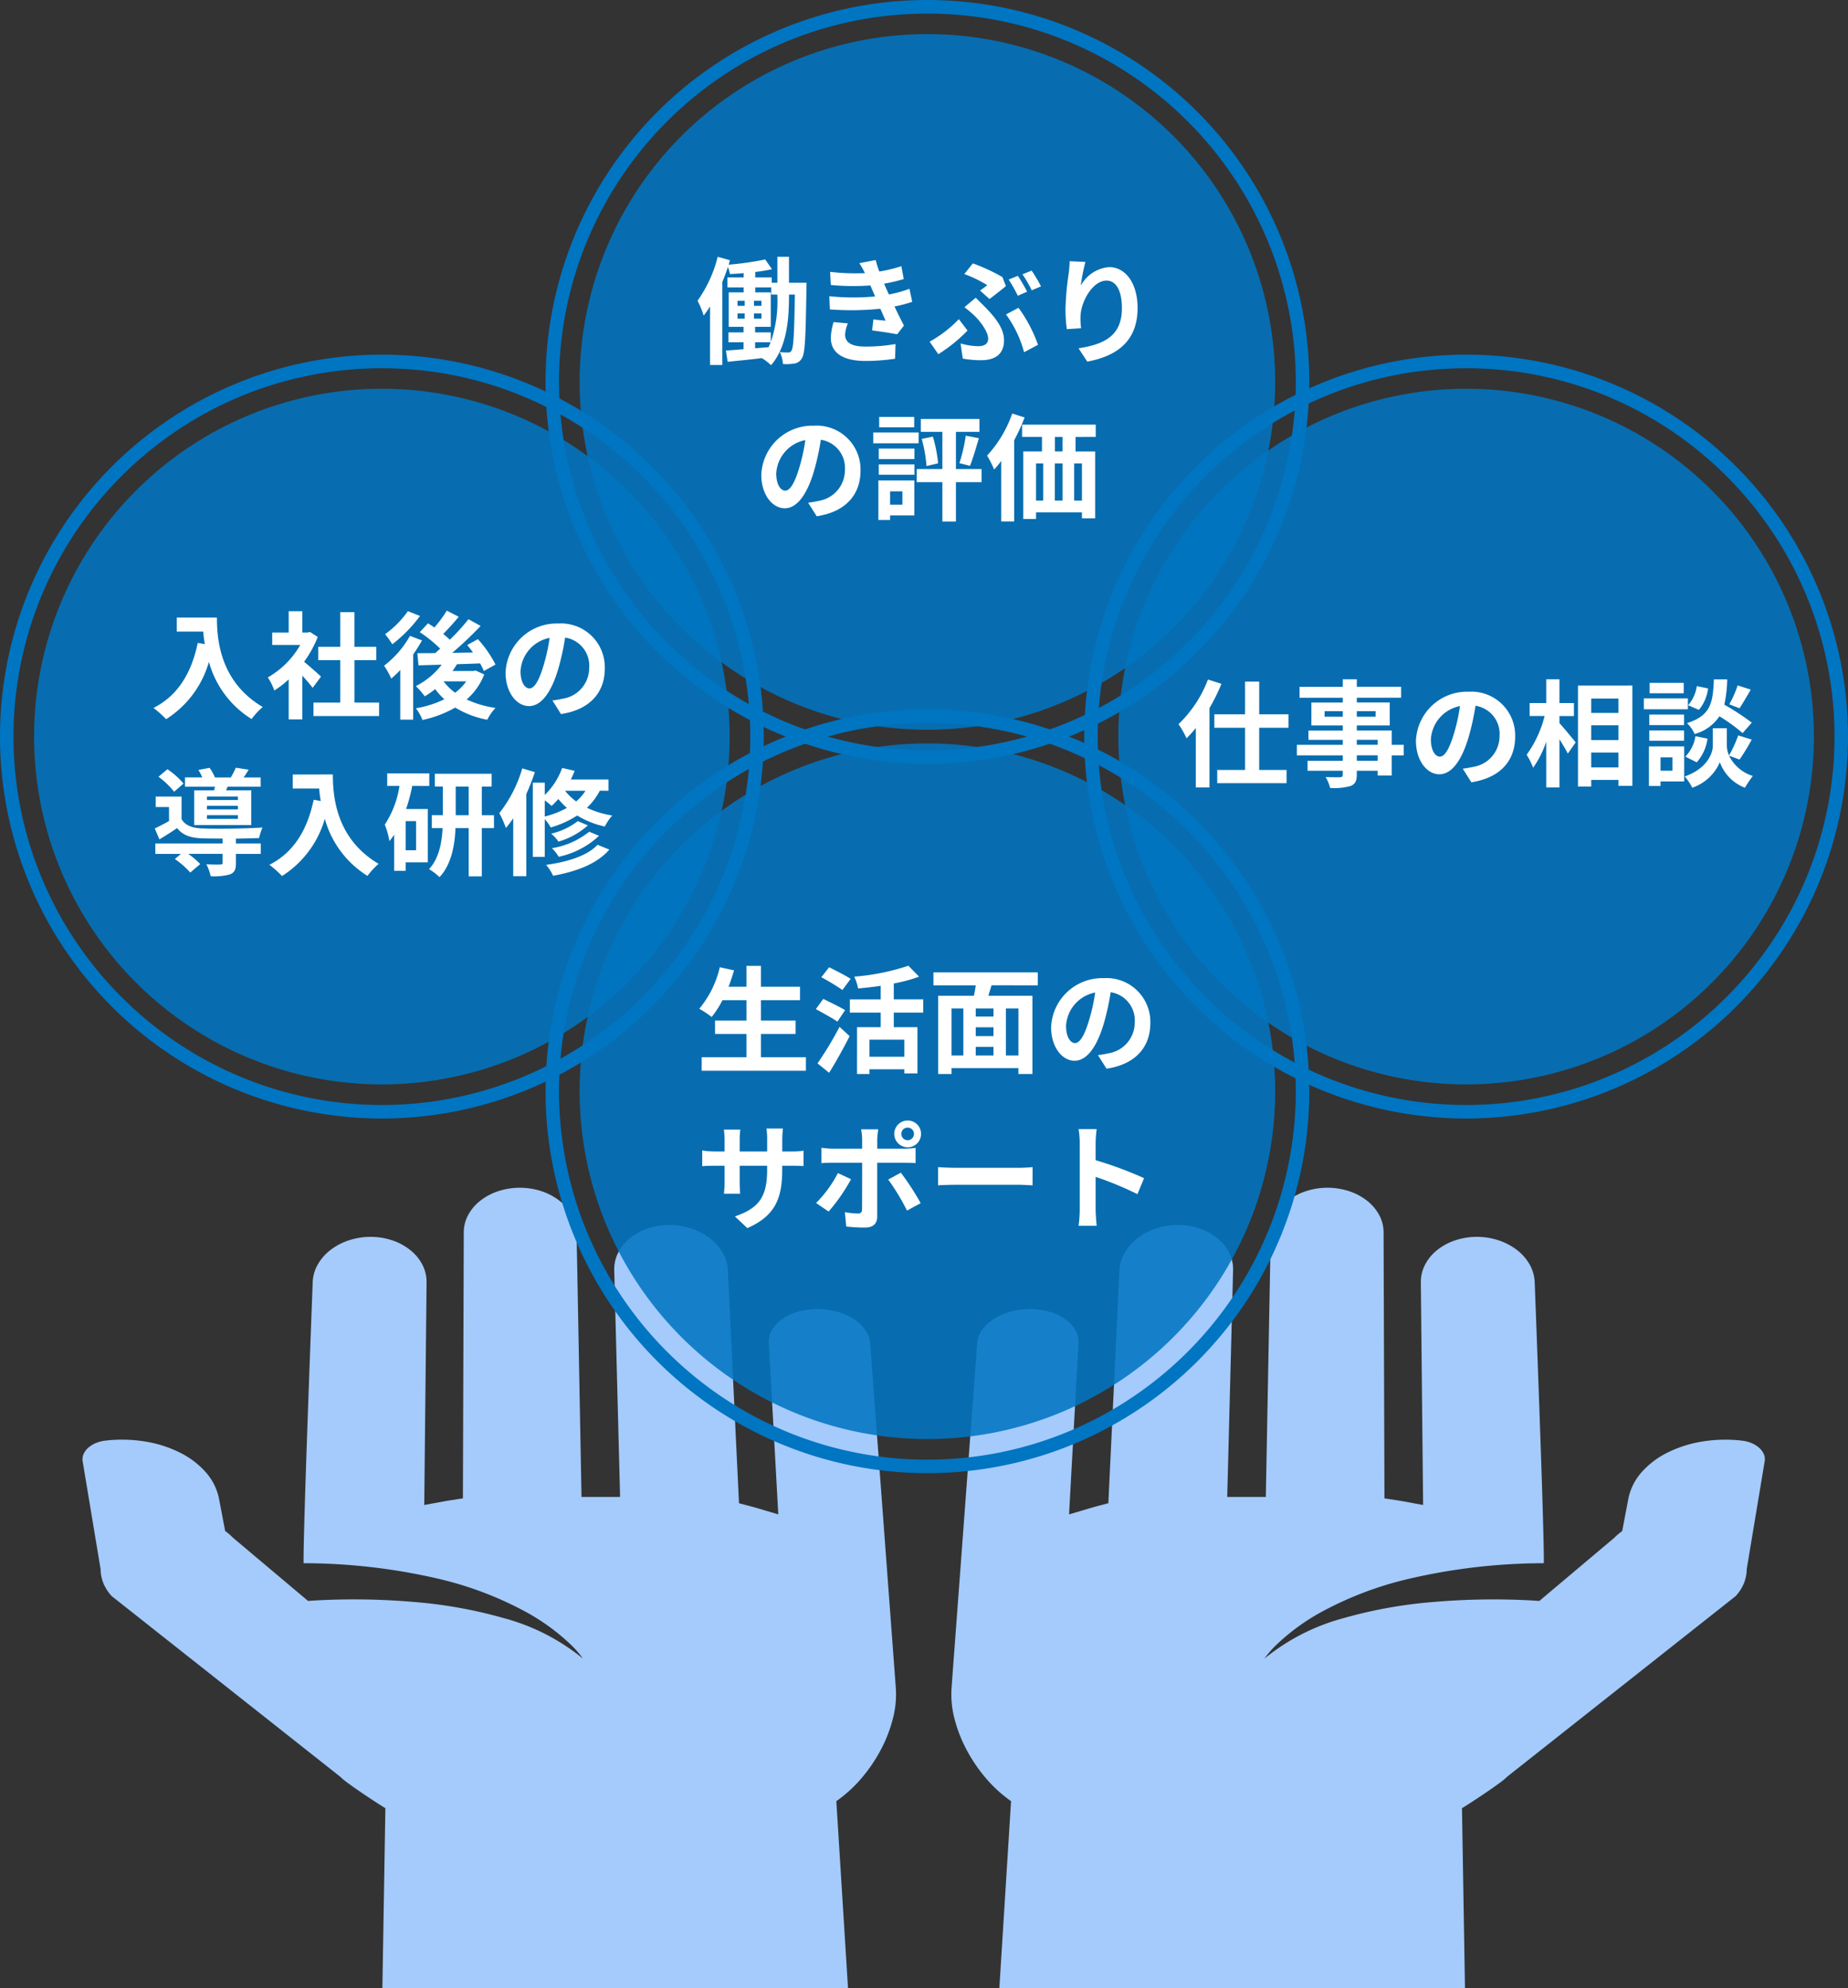 <svg xmlns="http://www.w3.org/2000/svg" width="271" height="291.534" viewBox="0 0 271 291.534"><rect x="0" y="0" width="271" height="291.534" fill="#333333" stroke="none"/><g transform="translate(293 -5601.998)"><path d="M123.7,55.242,121.288,22.8a3.915,3.915,0,0,0-.728-1.956,6.076,6.076,0,0,0-1.7-1.592,8.934,8.934,0,0,0-2.423-1.07,10.752,10.752,0,0,0-2.9-.392,10.205,10.205,0,0,0-2.845.392,7.724,7.724,0,0,0-2.285,1.07,5.02,5.02,0,0,0-1.5,1.592,3.522,3.522,0,0,0-.475,1.956l1.381,25.092-3.1-.919-.306-.089L104.1,46.8l-.309-.085-.31-.082-1.429-.373-1.635-34.174a5.712,5.712,0,0,0-.777-2.59,7.261,7.261,0,0,0-1.875-2.1,9.14,9.14,0,0,0-2.69-1.414,10.254,10.254,0,0,0-3.233-.517,9.9,9.9,0,0,0-3.194.517,8.342,8.342,0,0,0-2.586,1.414,6.518,6.518,0,0,0-1.72,2.1,5.415,5.415,0,0,0-.587,2.59l.86,33.249H78.958l-.726-38.8a5.473,5.473,0,0,0-.7-2.553,6.869,6.869,0,0,0-1.8-2.074A8.774,8.774,0,0,0,73.106.51a10.236,10.236,0,0,0-6.381,0A8.607,8.607,0,0,0,64.117,1.9a6.715,6.715,0,0,0-1.768,2.074,5.409,5.409,0,0,0-.657,2.553l-.128,39.015-1.713.264-.307.048-.305.05-.3.052-.3.055-2.743.505.341-32.659a5.507,5.507,0,0,0-.628-2.6,6.7,6.7,0,0,0-1.756-2.115,8.517,8.517,0,0,0-2.614-1.42,9.976,9.976,0,0,0-3.21-.52,10.173,10.173,0,0,0-3.231.52,8.979,8.979,0,0,0-2.674,1.42,7.126,7.126,0,0,0-1.846,2.115,5.682,5.682,0,0,0-.739,2.6s-.086,2.22-.214,5.631c-.129,3.443-.3,8.121-.475,12.977-.174,4.917-.348,10.02-.472,14.172-.126,4.2-.2,7.4-.176,8.417a87.557,87.557,0,0,1,19.923,2.315,51.1,51.1,0,0,1,12.559,4.762,31.076,31.076,0,0,1,6.582,4.745,13.943,13.943,0,0,1,1.9,2.162,30.941,30.941,0,0,0-11.583-5.93,67.9,67.9,0,0,0-13.24-2.378,102.992,102.992,0,0,0-10.925-.351c-2.809.057-4.557.208-4.557.208L27.839,51.31q-.126-.133-.263-.26T27.3,50.8q-.144-.122-.294-.238t-.305-.23l-.9-4.73a8.309,8.309,0,0,0-1.927-3.872,12.333,12.333,0,0,0-3.775-2.879,17.658,17.658,0,0,0-5.085-1.636,21.156,21.156,0,0,0-5.88-.137,5.15,5.15,0,0,0-1.429.371,3.939,3.939,0,0,0-1.1.691,2.616,2.616,0,0,0-.67.916A1.879,1.879,0,0,0,5.8,40.1l2.637,15.84q0,.217.018.432t.053.429q.036.213.089.425t.124.42l0,.014h0a5.89,5.89,0,0,0,.233.577,6.1,6.1,0,0,0,.3.563,6.439,6.439,0,0,0,.367.546q.2.268.437.526L43.53,86.322a10.512,10.512,0,0,0,1.232,1.009c.576.426,1.28.917,1.992,1.4s1.435.962,2.048,1.36,1.118.716,1.394.881l-.441,26.41h68.284L116.326,89.94a19.736,19.736,0,0,0,3.72-3.4,22.859,22.859,0,0,0,2.844-4.213A20.389,20.389,0,0,0,124.63,77.8a13.983,13.983,0,0,0,.423-4.357l-.008-.112c0-.018-.028-.408-.084-1.175s-.142-1.907-.255-3.426-.254-3.4-.422-5.657S123.921,58.216,123.7,55.242Z" transform="translate(-286.682 5776.15)" fill="#a4cbfb"/><path d="M4.623,55.242,7.035,22.8a3.914,3.914,0,0,1,.728-1.956,6.076,6.076,0,0,1,1.7-1.592,8.933,8.933,0,0,1,2.423-1.07,10.752,10.752,0,0,1,2.9-.392,10.206,10.206,0,0,1,2.845.392,7.724,7.724,0,0,1,2.284,1.07,5.018,5.018,0,0,1,1.5,1.592,3.522,3.522,0,0,1,.475,1.956L20.506,47.894l3.1-.919.306-.089.308-.087.309-.085.31-.082,1.429-.373L27.9,12.085a5.711,5.711,0,0,1,.778-2.59,7.262,7.262,0,0,1,1.875-2.1,9.142,9.142,0,0,1,2.69-1.414,10.253,10.253,0,0,1,3.233-.517,9.9,9.9,0,0,1,3.194.517,8.341,8.341,0,0,1,2.586,1.414,6.52,6.52,0,0,1,1.72,2.1,5.416,5.416,0,0,1,.586,2.59L43.7,45.334h5.661l.726-38.8a5.471,5.471,0,0,1,.7-2.553,6.869,6.869,0,0,1,1.8-2.074A8.774,8.774,0,0,1,55.217.51,10.236,10.236,0,0,1,61.6.51,8.607,8.607,0,0,1,64.206,1.9a6.714,6.714,0,0,1,1.768,2.074,5.41,5.41,0,0,1,.657,2.553l.128,39.015,1.713.264.307.048.305.05.3.052.3.055,2.743.505L72.094,13.86a5.507,5.507,0,0,1,.628-2.6,6.7,6.7,0,0,1,1.756-2.115,8.517,8.517,0,0,1,2.614-1.42A9.976,9.976,0,0,1,80.3,7.2a10.174,10.174,0,0,1,3.231.52,8.981,8.981,0,0,1,2.674,1.42,7.127,7.127,0,0,1,1.846,2.115,5.681,5.681,0,0,1,.739,2.6s.086,2.22.214,5.631c.129,3.443.3,8.121.475,12.977.174,4.917.348,10.02.472,14.172.126,4.2.2,7.4.176,8.417A87.563,87.563,0,0,0,70.2,57.372a51.1,51.1,0,0,0-12.559,4.762,31.076,31.076,0,0,0-6.582,4.745,13.943,13.943,0,0,0-1.9,2.162,30.941,30.941,0,0,1,11.583-5.93,67.9,67.9,0,0,1,13.24-2.378,102.993,102.993,0,0,1,10.925-.351c2.809.057,4.557.208,4.557.208l11.016-9.279q.127-.133.263-.26t.28-.248q.144-.122.294-.238t.306-.23l.9-4.73a8.311,8.311,0,0,1,1.927-3.872,12.333,12.333,0,0,1,3.775-2.879,17.655,17.655,0,0,1,5.085-1.636,21.155,21.155,0,0,1,5.88-.137,5.149,5.149,0,0,1,1.429.371,3.939,3.939,0,0,1,1.1.691,2.617,2.617,0,0,1,.67.916,1.879,1.879,0,0,1,.128,1.045l-2.637,15.84q0,.217-.017.432t-.054.429q-.036.213-.089.425t-.124.42l0,.014h0a5.912,5.912,0,0,1-.233.577,6.134,6.134,0,0,1-.3.563,6.4,6.4,0,0,1-.367.546q-.2.268-.437.526L84.793,86.322a10.507,10.507,0,0,1-1.232,1.009c-.576.426-1.28.917-1.992,1.4s-1.435.962-2.048,1.36-1.118.716-1.394.881l.441,26.41H10.284L12,89.94a19.732,19.732,0,0,1-3.719-3.4,22.858,22.858,0,0,1-2.844-4.213A20.388,20.388,0,0,1,3.693,77.8a13.983,13.983,0,0,1-.423-4.357l.008-.112c0-.018.028-.408.084-1.175s.142-1.907.255-3.426.254-3.4.422-5.657S4.4,58.216,4.623,55.242Z" transform="translate(-156.735 5776.15)" fill="#a4cbfb"/><path d="M51,0A51,51,0,1,1,0,51,51,51,0,0,1,51,0Z" transform="translate(-288 5658.998)" fill="#0075c2" opacity="0.87"/><path d="M-30.073-13.447v2.057H-26.2c.051.578.119,1.19.238,1.836L-27-9.741C-27.931-5.27-29.954-1.989-33.49-.2a16.147,16.147,0,0,1,1.853,1.649,14.711,14.711,0,0,0,6.273-8.4,14.364,14.364,0,0,0,6.256,8.381A10.884,10.884,0,0,1-17.476-.34c-6.256-3.689-6.715-9.894-6.715-13.107ZM-8.925-4.794c-.357-.34-1.666-1.513-2.482-2.176A16.5,16.5,0,0,0-9.4-10.608l-1.139-.731-.357.085h-.765v-3.128h-2.006v3.128h-2.414v1.819h4.114a12.787,12.787,0,0,1-4.76,4.76,8.1,8.1,0,0,1,.952,1.921,14.068,14.068,0,0,0,2.108-1.632V1.479h2.006V-4.93c.578.629,1.156,1.309,1.513,1.785Zm4.9,3.808V-7.208H-.816V-9.163H-4.029v-5.083H-6.1v5.083h-3.23v1.955H-6.1V-.986H-10.03V.986H-.408V-.986Zm7.837-13.4A14.2,14.2,0,0,1,.476-11.016,15.47,15.47,0,0,1,1.53-9.537a20.9,20.9,0,0,0,4.063-4.148Zm.306,3.621A14.27,14.27,0,0,1,.323-6.392,12.279,12.279,0,0,1,1.377-4.505,15.051,15.051,0,0,0,2.7-5.763V1.513H4.59V-8.041A22.781,22.781,0,0,0,5.882-10.1ZM9.078-4.1h3.3a7.57,7.57,0,0,1-1.632,1.666A7.762,7.762,0,0,1,9.061-4.08Zm4.675-1.581-.323.068H10.353c.238-.323.459-.663.663-1,1.105-.034,2.261-.068,3.383-.119A9.814,9.814,0,0,1,14.96-5.61l1.7-.952a16.761,16.761,0,0,0-2.584-3.723l-1.564.867c.289.34.578.7.85,1.088l-3.043.051a54.329,54.329,0,0,0,4.165-3.944L12.7-13.209A30.5,30.5,0,0,1,9.962-10.2a12.782,12.782,0,0,0-.969-.85c.714-.714,1.547-1.632,2.278-2.516l-1.751-.9A17.607,17.607,0,0,1,7.7-12c-.323-.221-.646-.425-.935-.612L5.559-11.305A19.338,19.338,0,0,1,8.551-8.891c-.238.221-.493.442-.731.646-.969.017-1.853.017-2.618.017l.17,1.785,3.4-.1A10.973,10.973,0,0,1,4.981-3.4,11.782,11.782,0,0,1,6.29-1.9,16.445,16.445,0,0,0,7.82-2.958,9.26,9.26,0,0,0,9.163-1.479,14.7,14.7,0,0,1,4.981-.153,6.575,6.575,0,0,1,5.95,1.564,16.614,16.614,0,0,0,10.761-.255,13.77,13.77,0,0,0,15.453,1.53,7.559,7.559,0,0,1,16.66-.2a15.254,15.254,0,0,1-4.233-1.241,9.286,9.286,0,0,0,2.584-3.672ZM21.641-3.06c-.629,0-1.309-.833-1.309-2.533A5.279,5.279,0,0,1,24.6-10.472a27.023,27.023,0,0,1-.9,4.08C23.018-4.114,22.338-3.06,21.641-3.06ZM26.265.7c4.25-.646,6.426-3.162,6.426-6.7a6.425,6.425,0,0,0-6.8-6.579,7.507,7.507,0,0,0-7.752,7.208c0,2.839,1.581,4.9,3.434,4.9,1.836,0,3.3-2.074,4.3-5.474a36.586,36.586,0,0,0,1-4.573A4.167,4.167,0,0,1,30.4-6.069a4.558,4.558,0,0,1-3.825,4.505c-.442.1-.918.187-1.564.272Zm-47.379,12.6h-4.539v-.51h4.539Zm0,1.377h-4.539v-.527h4.539Zm0,1.394h-4.539V15.52h4.539Zm-6.409-4.182v5.083h8.364V11.882h-3.689l.221-.527h4.845V9.995h-2.5c.238-.323.493-.714.748-1.139l-1.887-.289a12.687,12.687,0,0,1-.731,1.428H-24.48a7.216,7.216,0,0,0-.782-1.411l-1.649.306a7.543,7.543,0,0,1,.578,1.1h-2.533v1.36h4.386c-.034.187-.085.357-.119.527Zm-1.564-1A11.129,11.129,0,0,0-31.45,8.788l-1.309,1.105a11.911,11.911,0,0,1,2.295,2.193Zm7.684,8.075c1.275-.017,2.5-.051,3.4-.085a8.662,8.662,0,0,1,.493-1.547c-2.346.17-6.783.221-8.84.136-1.445-.051-2.465-.425-3.026-1.36V12.8h-3.791v1.53h1.955v2.057c-.714.408-1.462.782-2.091,1.088l.68,1.6c.952-.578,1.785-1.1,2.6-1.666.816,1.071,1.972,1.445,3.689,1.513.782.017,1.836.034,2.975.034v.714h-9.86V21.2h3.757l-.9.748A12.807,12.807,0,0,1-28.1,23.935l1.462-1.241a11.086,11.086,0,0,0-1.768-1.5h5.049v1.309c0,.187-.085.255-.357.255-.255.017-1.19.017-2.023-.034a6.76,6.76,0,0,1,.629,1.751,8.652,8.652,0,0,0,2.839-.272c.68-.272.867-.748.867-1.649V21.2h3.638v-1.53H-21.4Zm8.33-9.4V11.61H-9.2c.051.578.119,1.19.238,1.836L-10,13.259c-.935,4.471-2.958,7.752-6.494,9.537a16.147,16.147,0,0,1,1.853,1.649,14.711,14.711,0,0,0,6.273-8.4,14.364,14.364,0,0,0,6.256,8.381A10.884,10.884,0,0,1-.476,22.66c-6.256-3.689-6.715-9.894-6.715-13.107Zm18.088,11.1H3.485V16.4h1.53Zm1.938-9.418V9.4H.782v1.836h1.8A14.266,14.266,0,0,1,.425,16.914a11.231,11.231,0,0,1,.68,2.414c.238-.289.476-.612.7-.935V23.68H3.485V22.439H6.732v-7.82H3.553a25.41,25.41,0,0,0,.9-3.383Zm3.876,4.284v-4.2h1.9v4.2Zm5.61,0H14.654v-4.2H16.1V9.451H7.769v1.87H8.942v4.2H7.327v1.9H8.908c-.1,2.074-.527,4.437-1.989,6.018a8.107,8.107,0,0,1,1.53,1.173c1.751-1.853,2.244-4.692,2.346-7.191h1.938V24.5h1.921V17.424h1.785Zm4.148-6.868a19.252,19.252,0,0,1-3.366,6.562,15.894,15.894,0,0,1,.969,2.176,13.591,13.591,0,0,0,1.071-1.428v8.5h1.921V12.426c.476-1.054.9-2.159,1.258-3.213Zm3.3,4.692a9.714,9.714,0,0,1,1,.816,9.367,9.367,0,0,0,.986-1.02,11.268,11.268,0,0,0,1.258,1.309,12.915,12.915,0,0,1-3.247,1.258Zm5.967-1.411a6.624,6.624,0,0,1-1.36,1.564,7.994,7.994,0,0,1-1.632-1.564Zm3.383,0V10.3H27.71c.2-.408.391-.85.561-1.275L26.435,8.6a10.335,10.335,0,0,1-2.55,3.961v-1.8H22.134V21.64h1.751V16.1a7.423,7.423,0,0,1,.884,1.224,14.658,14.658,0,0,0,3.876-1.751,12.833,12.833,0,0,0,4.046,1.615,8.148,8.148,0,0,1,1.088-1.615,13.186,13.186,0,0,1-3.706-1.139,9.217,9.217,0,0,0,1.887-2.5ZM30.4,17.951a11.669,11.669,0,0,1-5.457,2.414,6.172,6.172,0,0,1,.986,1.258,12.383,12.383,0,0,0,5.916-3.077ZM28.73,16.4a10.2,10.2,0,0,1-3.91,1.836A5.251,5.251,0,0,1,25.891,19.4a11,11,0,0,0,4.318-2.38Zm2.89,3.468c-1.462,1.6-4.4,2.516-7.531,2.941a7.046,7.046,0,0,1,1.02,1.6c3.468-.629,6.477-1.768,8.245-3.842Z" transform="translate(-237 5705.998)" fill="#fff"/><path d="M56,2a53.738,53.738,0,0,0-30.191,9.221A54.163,54.163,0,0,0,6.243,34.981a53.926,53.926,0,0,0,4.978,51.209,54.164,54.164,0,0,0,23.76,19.567,53.926,53.926,0,0,0,51.209-4.978,54.163,54.163,0,0,0,19.567-23.76,53.926,53.926,0,0,0-4.978-51.209A54.163,54.163,0,0,0,77.019,6.243,53.66,53.66,0,0,0,56,2m0-2A56,56,0,1,1,0,56,56,56,0,0,1,56,0Z" transform="translate(-293 5653.998)" fill="#0075c2"/><path d="M51,0A51,51,0,1,1,0,51,51,51,0,0,1,51,0Z" transform="translate(-129 5658.998)" fill="#0075c2" opacity="0.87"/><path d="M-37.859-14.365A17.821,17.821,0,0,1-42.177-7.82,12.808,12.808,0,0,1-41-5.746a17.072,17.072,0,0,0,1.36-1.513V1.462h2.006V-10.183a27.484,27.484,0,0,0,1.751-3.553Zm11.815,7.072V-9.265h-4.3v-4.794h-2.074v4.794h-4.505v1.972h4.505v6.188H-36.5V.833h10.166V-1.105h-4.012V-7.293Zm13.073,4.845h-3.06v-.8h3.06Zm-3.06-3.077h3.06v.731h-3.06Zm-4.726-3.383v-.816h2.669v.816Zm7.48-.816v.816h-2.754v-.816Zm4.131,4.93h-1.768V-6.885h-5.117v-.748H-11.2V-11h-4.828v-.7h6.494v-1.6h-6.494V-14.4h-2.057v1.105h-6.341v1.6h6.341v.7h-4.607v3.366h4.607v.748H-23.12v1.36h5.032v.731H-24.82v1.547h6.732v.8h-5.168V-.986h5.168v.527c0,.306-.1.408-.425.425-.272,0-1.275,0-2.091-.034a6.232,6.232,0,0,1,.663,1.6,8.953,8.953,0,0,0,3.009-.289c.663-.289.9-.7.9-1.7V-.986h3.06v.7h2.057V-3.247h1.768ZM-3.859-3.06c-.629,0-1.309-.833-1.309-2.533A5.279,5.279,0,0,1-.9-10.472a27.023,27.023,0,0,1-.9,4.08C-2.482-4.114-3.162-3.06-3.859-3.06ZM.765.7C5.015.051,7.191-2.465,7.191-6a6.425,6.425,0,0,0-6.8-6.579A7.507,7.507,0,0,0-7.361-5.372c0,2.839,1.581,4.9,3.434,4.9,1.836,0,3.3-2.074,4.3-5.474a36.586,36.586,0,0,0,1-4.573A4.167,4.167,0,0,1,4.9-6.069,4.558,4.558,0,0,1,1.071-1.564c-.442.1-.918.187-1.564.272ZM13.685-9.01H15.81v-1.9H13.685V-14.4H11.747v3.485H9.316v1.9h2.193A16.542,16.542,0,0,1,8.874-3.332a9.963,9.963,0,0,1,.952,1.9,14.58,14.58,0,0,0,1.921-3.825V1.462h1.938V-5.61c.476.765.969,1.564,1.224,2.108l1.156-1.649c-.34-.425-1.785-2.176-2.38-2.822Zm4.658,7.531V-3.655h3.995v2.176ZM22.338-7.65v2.159H18.343V-7.65Zm0-3.927v2.108H18.343v-2.108Zm-5.933-1.9V1.326h1.938V.357h3.995v.867h2.04V-13.481ZM39.814-13.5a14.931,14.931,0,0,1-1.224,2.771l1.5.578c.476-.714,1.088-1.751,1.649-2.737Zm2.074,5.457a35.346,35.346,0,0,0-4.029-2.635,17.935,17.935,0,0,0,.425-3.706H36.329c-.136,3.366-.408,5.3-3.944,6.409a4.955,4.955,0,0,1,1.122,1.6,6.4,6.4,0,0,0,3.638-2.6,25.452,25.452,0,0,1,3.4,2.465ZM33.813-2.227A6.494,6.494,0,0,0,35.394-5.7l-1.768-.357A5.435,5.435,0,0,1,32.147-3.06ZM33.83-13.4a5.5,5.5,0,0,1-1.275,2.805l1.581.68a6.061,6.061,0,0,0,1.343-3.145Zm-1.921-.476h-5v1.53h5Zm.612,2.278h-6.46V-10h6.46ZM31.96-9.231h-5.1v1.547h5.1Zm-5.1,3.842h5.1V-6.9h-5.1Zm3.4,2.431V-1H28.509V-2.958Zm1.717-1.6H26.809v5.8h1.7V.578h3.468ZM40.1-2.635a32.7,32.7,0,0,0,1.785-2.924L39.9-6.171A18.379,18.379,0,0,1,38.556-3.23a3.663,3.663,0,0,1-.323-1.428V-7.225H36.176v2.567c0,1.139-.867,3.366-4.114,4.505a8.474,8.474,0,0,1,1.1,1.649,6.776,6.776,0,0,0,4.046-3.74A6.29,6.29,0,0,0,40.885,1.5,15.973,15.973,0,0,1,42.041-.221,5.808,5.808,0,0,1,38.556-3.2Z" transform="translate(-78 5715.998)" fill="#fff"/><path d="M56,2a53.738,53.738,0,0,0-30.191,9.221A54.163,54.163,0,0,0,6.243,34.981a53.926,53.926,0,0,0,4.978,51.209,54.164,54.164,0,0,0,23.76,19.567,53.926,53.926,0,0,0,51.209-4.978,54.163,54.163,0,0,0,19.567-23.76,53.926,53.926,0,0,0-4.978-51.209A54.163,54.163,0,0,0,77.019,6.243,53.66,53.66,0,0,0,56,2m0-2A56,56,0,1,1,0,56,56,56,0,0,1,56,0Z" transform="translate(-134 5653.998)" fill="#0075c2"/><path d="M51,0A51,51,0,1,1,0,51,51,51,0,0,1,51,0Z" transform="translate(-208 5710.998)" fill="#0075c2" opacity="0.87"/><path d="M-24.412-.986V-4.4h5.083V-6.358h-5.083V-9.35h5.729v-1.972h-5.729v-3.06h-2.125v3.06h-2.618c.289-.782.561-1.581.8-2.4l-2.091-.459a14.626,14.626,0,0,1-3.009,6.086,16.076,16.076,0,0,1,1.819,1.207A14.011,14.011,0,0,0-30.056-9.35h3.519v2.992h-4.607V-4.4h4.607V-.986H-33.1V1h15.283V-.986Zm13.158-11.492c-.731-.476-2.21-1.224-3.162-1.7l-1.139,1.462a35.181,35.181,0,0,1,3.094,1.87Zm-.816,4.59c-.748-.459-2.261-1.19-3.2-1.649l-1.088,1.5c1,.544,2.465,1.343,3.162,1.836Zm-2.346,9.18C-13.379-.357-12.308-2.3-11.407-4.08l-1.479-1.36a50.244,50.244,0,0,1-3.23,5.355ZM-3.383-1.054H-8.5v-2.5h5.117ZM-.612-7.531V-9.469H-4.93V-11.8a21.729,21.729,0,0,0,3.706-1l-1.564-1.6a33.453,33.453,0,0,1-7.939,1.6,7.124,7.124,0,0,1,.561,1.734c1.071-.1,2.193-.221,3.315-.391v1.989h-4.522v1.938h4.522v2.142h-3.468V1.479H-8.5v-.7h5.117v.612h1.921V-5.389H-4.93V-7.531Zm13.957,6.29H11.509V-8.126h1.836ZM3.536-8.126H5.27v6.885H3.536ZM9.69-6.953h-2.6V-8.126h2.6ZM7.089-2.5h2.6v1.258h-2.6ZM9.69-4.08h-2.6V-5.372h2.6Zm6.494-7.446v-1.9H.884v1.9H7.089c-.068.51-.17,1.037-.272,1.53H1.581V1.479H3.536V.612h9.809v.867H15.4V-10H8.942c.136-.493.306-1,.459-1.53ZM21.641-3.06c-.629,0-1.309-.833-1.309-2.533A5.279,5.279,0,0,1,24.6-10.472a27.023,27.023,0,0,1-.9,4.08C23.018-4.114,22.338-3.06,21.641-3.06ZM26.265.7c4.25-.646,6.426-3.162,6.426-6.7a6.425,6.425,0,0,0-6.8-6.579,7.507,7.507,0,0,0-7.752,7.208c0,2.839,1.581,4.9,3.434,4.9,1.836,0,3.3-2.074,4.3-5.474a36.586,36.586,0,0,0,1-4.573A4.167,4.167,0,0,1,30.4-6.069a4.558,4.558,0,0,1-3.825,4.505c-.442.1-.918.187-1.564.272ZM-21.284,12.834V11.049a14.618,14.618,0,0,1,.1-1.581H-23.6a11.219,11.219,0,0,1,.1,1.581v1.785h-4.029V11.168a10.473,10.473,0,0,1,.1-1.547h-2.414a13.809,13.809,0,0,1,.1,1.53v1.683h-1.445a11.24,11.24,0,0,1-1.836-.153v2.312c.374-.034.986-.068,1.836-.068h1.445v2.312a13.749,13.749,0,0,1-.1,1.785h2.38c-.017-.34-.068-1.037-.068-1.785V14.925h4.029v.646c0,4.165-1.445,5.644-4.726,6.783l1.819,1.717c4.1-1.8,5.117-4.369,5.117-8.585v-.561h1.258c.9,0,1.5.017,1.87.051V12.715a10.074,10.074,0,0,1-1.87.119Zm18.394-3.5a.914.914,0,0,1,.918.918.929.929,0,0,1-.918.935.932.932,0,0,1-.935-.935A.918.918,0,0,1-2.89,9.332Zm0,2.89A1.959,1.959,0,0,0-.935,10.25,1.944,1.944,0,0,0-2.89,8.295,1.959,1.959,0,0,0-4.862,10.25,1.973,1.973,0,0,0-2.89,12.222ZM-13.124,16a17.715,17.715,0,0,1-3.2,4.386l1.836,1.258A26.682,26.682,0,0,0-11.2,16.9Zm9.741-1.513c.459,0,1.122.017,1.649.051V12.307a13.248,13.248,0,0,1-1.666.119H-7.361v-1.36a13.781,13.781,0,0,1,.153-1.479H-9.724a8.807,8.807,0,0,1,.153,1.479v1.36h-4.318a13.206,13.206,0,0,1-1.649-.136v2.261c.476-.051,1.139-.068,1.649-.068h4.318V14.5c0,.8,0,6.188-.017,6.817-.017.442-.187.612-.629.612a11.758,11.758,0,0,1-1.887-.2l.2,2.108a24.547,24.547,0,0,0,2.771.153c1.207,0,1.768-.612,1.768-1.6V14.483Zm-2.363,2.465A32.277,32.277,0,0,1-2.992,21.5l2.006-1.088a39.516,39.516,0,0,0-2.907-4.471Zm7.31.85c.629-.051,1.768-.085,2.737-.085H13.43c.714,0,1.581.068,1.989.085V15.129c-.442.034-1.207.1-1.989.1H4.3c-.884,0-2.125-.051-2.737-.1Zm30.209-1.054a55.523,55.523,0,0,0-7.106-2.635v-2.5a18.488,18.488,0,0,1,.153-2.057H22.168a11.856,11.856,0,0,1,.17,2.057v9.758a18.191,18.191,0,0,1-.17,2.363H24.82c-.068-.68-.153-1.87-.153-2.363V16.557A49.1,49.1,0,0,1,30.8,19.09Z" transform="translate(-157 5757.998)" fill="#fff"/><path d="M56,2a53.738,53.738,0,0,0-30.191,9.221A54.163,54.163,0,0,0,6.243,34.981a53.926,53.926,0,0,0,4.978,51.209,54.164,54.164,0,0,0,23.76,19.567,53.926,53.926,0,0,0,51.209-4.978,54.163,54.163,0,0,0,19.567-23.76,53.926,53.926,0,0,0-4.978-51.209A54.163,54.163,0,0,0,77.019,6.243,53.66,53.66,0,0,0,56,2m0-2A56,56,0,1,1,0,56,56,56,0,0,1,56,0Z" transform="translate(-213 5705.998)" fill="#0075c2"/><path d="M51,0A51,51,0,1,1,0,51,51,51,0,0,1,51,0Z" transform="translate(-208 5606.998)" fill="#0075c2" opacity="0.87"/><path d="M-22-8.466a18.373,18.373,0,0,1-.969,6.613V-3.264h-2.3V-4.08h2.3V-9.129h-2.278V-9.86H-22.9v1.054h.9Zm-3.264,6.647h2.278c-.1.255-.2.493-.323.731l-1.955.153Zm-2.584-4.216h1.054v.748h-1.054Zm0-1.87h1.054v.748h-1.054Zm2.414.748v-.748h1.1v.748Zm0,1.87v-.748h1.1v.748ZM-20.3-10.54v-3.808H-22v3.808h-.833v-.782h-2.414v-.8a22.941,22.941,0,0,0,2.448-.408l-.986-1.428a43.955,43.955,0,0,1-5.355.765c.068-.221.119-.442.187-.646l-1.8-.51a18.974,18.974,0,0,1-2.958,6.443,12.849,12.849,0,0,1,.9,2.176,14.279,14.279,0,0,0,.935-1.343V1.513h1.8V-10.659c.306-.714.578-1.462.816-2.193a5.806,5.806,0,0,1,.306,1.037c.646-.034,1.326-.068,2.006-.136v.629h-2.38V-9.86h2.38v.731h-2.193V-4.08h2.176v.816h-2.21v1.445h2.21V-.8c-.969.085-1.853.153-2.584.2l.255,1.649C-27.863.9-26.078.731-24.276.51a7.786,7.786,0,0,1,1.343,1.037C-20.6-1.122-20.3-5.253-20.3-8.466v-.34h.867c-.1,5.746-.2,7.752-.493,8.194a.462.462,0,0,1-.493.289,11.932,11.932,0,0,1-1.224-.051,4.7,4.7,0,0,1,.459,1.751,8.232,8.232,0,0,0,1.666-.068,1.515,1.515,0,0,0,1.1-.765c.493-.714.561-3.179.68-10.251,0-.238.017-.833.017-.833Zm6.545,5.763a8.741,8.741,0,0,0-.408,2.3c0,2.329,1.938,3.4,5.083,3.4A29.814,29.814,0,0,0-4.743.6l.068-2.159a24.494,24.494,0,0,1-4.454.374c-2.193,0-2.941-.714-2.941-1.768a4.986,4.986,0,0,1,.408-1.632ZM-2.635-9.656a18.019,18.019,0,0,1-3.009.833l-.391-.85-.323-.731a24.292,24.292,0,0,0,2.89-.68l-.357-1.887a20.4,20.4,0,0,1-3.23.782,14.393,14.393,0,0,1-.527-1.683l-2.4.459a15.14,15.14,0,0,1,.816,1.445v.017a31.7,31.7,0,0,1-5.1-.187l.1,1.921a33.38,33.38,0,0,0,5.8.068l.408.952.289.663a34.169,34.169,0,0,1-6.715-.034L-14.3-6.63a42.3,42.3,0,0,0,7.4-.1l.765,1.751c-.459-.051-1.122-.1-1.785-.187l-.187,1.615c1.122.136,2.737.391,3.672.561l1-1.275c-.493-.918-.969-1.9-1.394-2.8a19.591,19.591,0,0,0,2.6-.68Zm15.895-1.9-1.343.544a23.605,23.605,0,0,1,1.343,2.38l1.36-.6A23.607,23.607,0,0,0,13.26-11.56Zm2.023-.765-1.343.544A17.91,17.91,0,0,1,15.3-9.435l1.36-.578A24.272,24.272,0,0,0,15.283-12.325ZM9.1-8.16c.663-.476,1.955-1.513,2.414-1.887L11-11.373a26.72,26.72,0,0,0-4.335-2.006L5.406-11.815a17.3,17.3,0,0,1,3.366,1.632c-.238.187-.646.51-1.054.782ZM5.185.578a15.089,15.089,0,0,0,2.7.238c1.751,0,3.349-.663,3.349-2.924,0-1.547-.986-3.06-2.788-4.879-.425-.442-.867-.85-1.36-1.36L5.423-6.953A15.928,15.928,0,0,1,6.987-5.627c.748.731,1.921,2.261,1.921,3.281,0,.8-.6,1.105-1.445,1.105a9.168,9.168,0,0,1-2.6-.408ZM16.218-1.445a21.226,21.226,0,0,0-2.856-5.423L11.526-5.9A16.824,16.824,0,0,1,14.178-.357ZM5.882-3.536,4.607-5.2A18.169,18.169,0,0,1,.323-1.9L1.6-.068A22.208,22.208,0,0,0,5.882-3.536ZM20.859-13.7c-.017.476-.051,1.156-.136,1.768a40.827,40.827,0,0,0-.476,5.389,21.778,21.778,0,0,0,.2,2.805l2.091-.136a10.11,10.11,0,0,1-.085-1.785c.085-2.21,1.819-5.2,3.808-5.2,1.394,0,2.261,1.445,2.261,4.046,0,4.08-2.618,5.3-6.358,5.882L23.443,1.02C27.9.2,30.821-2.074,30.821-6.834c0-3.706-1.819-6-4.165-6a5.2,5.2,0,0,0-4.165,2.72,27.487,27.487,0,0,1,.68-3.485ZM-20.859,19.94c-.629,0-1.309-.833-1.309-2.533A5.279,5.279,0,0,1-17.9,12.528a27.023,27.023,0,0,1-.9,4.08C-19.482,18.886-20.162,19.94-20.859,19.94Zm4.624,3.757c4.25-.646,6.426-3.162,6.426-6.7a6.425,6.425,0,0,0-6.8-6.579,7.507,7.507,0,0,0-7.752,7.208c0,2.839,1.581,4.9,3.434,4.9,1.836,0,3.3-2.074,4.3-5.474a36.586,36.586,0,0,0,1-4.573A4.167,4.167,0,0,1-12.1,16.931a4.558,4.558,0,0,1-3.825,4.505c-.442.1-.918.187-1.564.272Zm14.3-14.569H-7.072v1.53h5.134Zm.646,2.278H-7.939V13h6.647Zm-2.38,8.636V22h-1.8V20.042Zm1.751-1.6h-5.27v5.8h1.717v-.663h3.553Zm-5.219-.833H-1.9V16.1H-7.14Zm0-2.3H-1.9V13.769H-7.14ZM7.939,16.778H4.182V11.321H7.633V9.434h-8.6v1.887H2.193v5.457H-1.564V18.7H2.193v5.763H4.182V18.7H7.939Zm-8.772-4.42a20.428,20.428,0,0,1,.7,3.978l1.7-.408A20.263,20.263,0,0,0,.8,12.018ZM6.239,16.3c.425-1.02.884-2.618,1.309-4.046l-1.921-.374a24.888,24.888,0,0,1-.935,4.029Zm6.2-7.667a17.648,17.648,0,0,1-3.689,6.171,15.387,15.387,0,0,1,1.037,2.04,13.191,13.191,0,0,0,1.037-1.258v8.874h1.9v-11.9a29.506,29.506,0,0,0,1.53-3.349Zm7.378,5.559H18.7V12.069h1.122ZM22.661,21.4H21.522V15.945h1.139Zm-6.732-5.457h1.054V21.4H15.929Zm3.893,0V21.4H18.683V15.945Zm4.862-3.876v-1.8h-10.8v1.8H16.8v2.125H14.059V24.1h1.87v-.969h6.732V24H24.6V14.194H21.726V12.069Z" transform="translate(-157 5653.998)" fill="#fff"/><path d="M56,2a53.738,53.738,0,0,0-30.191,9.221A54.163,54.163,0,0,0,6.243,34.981a53.926,53.926,0,0,0,4.978,51.209,54.164,54.164,0,0,0,23.76,19.567,53.926,53.926,0,0,0,51.209-4.978,54.163,54.163,0,0,0,19.567-23.76,53.926,53.926,0,0,0-4.978-51.209A54.163,54.163,0,0,0,77.019,6.243,53.66,53.66,0,0,0,56,2m0-2A56,56,0,1,1,0,56,56,56,0,0,1,56,0Z" transform="translate(-213 5601.998)" fill="#0075c2"/></g></svg>